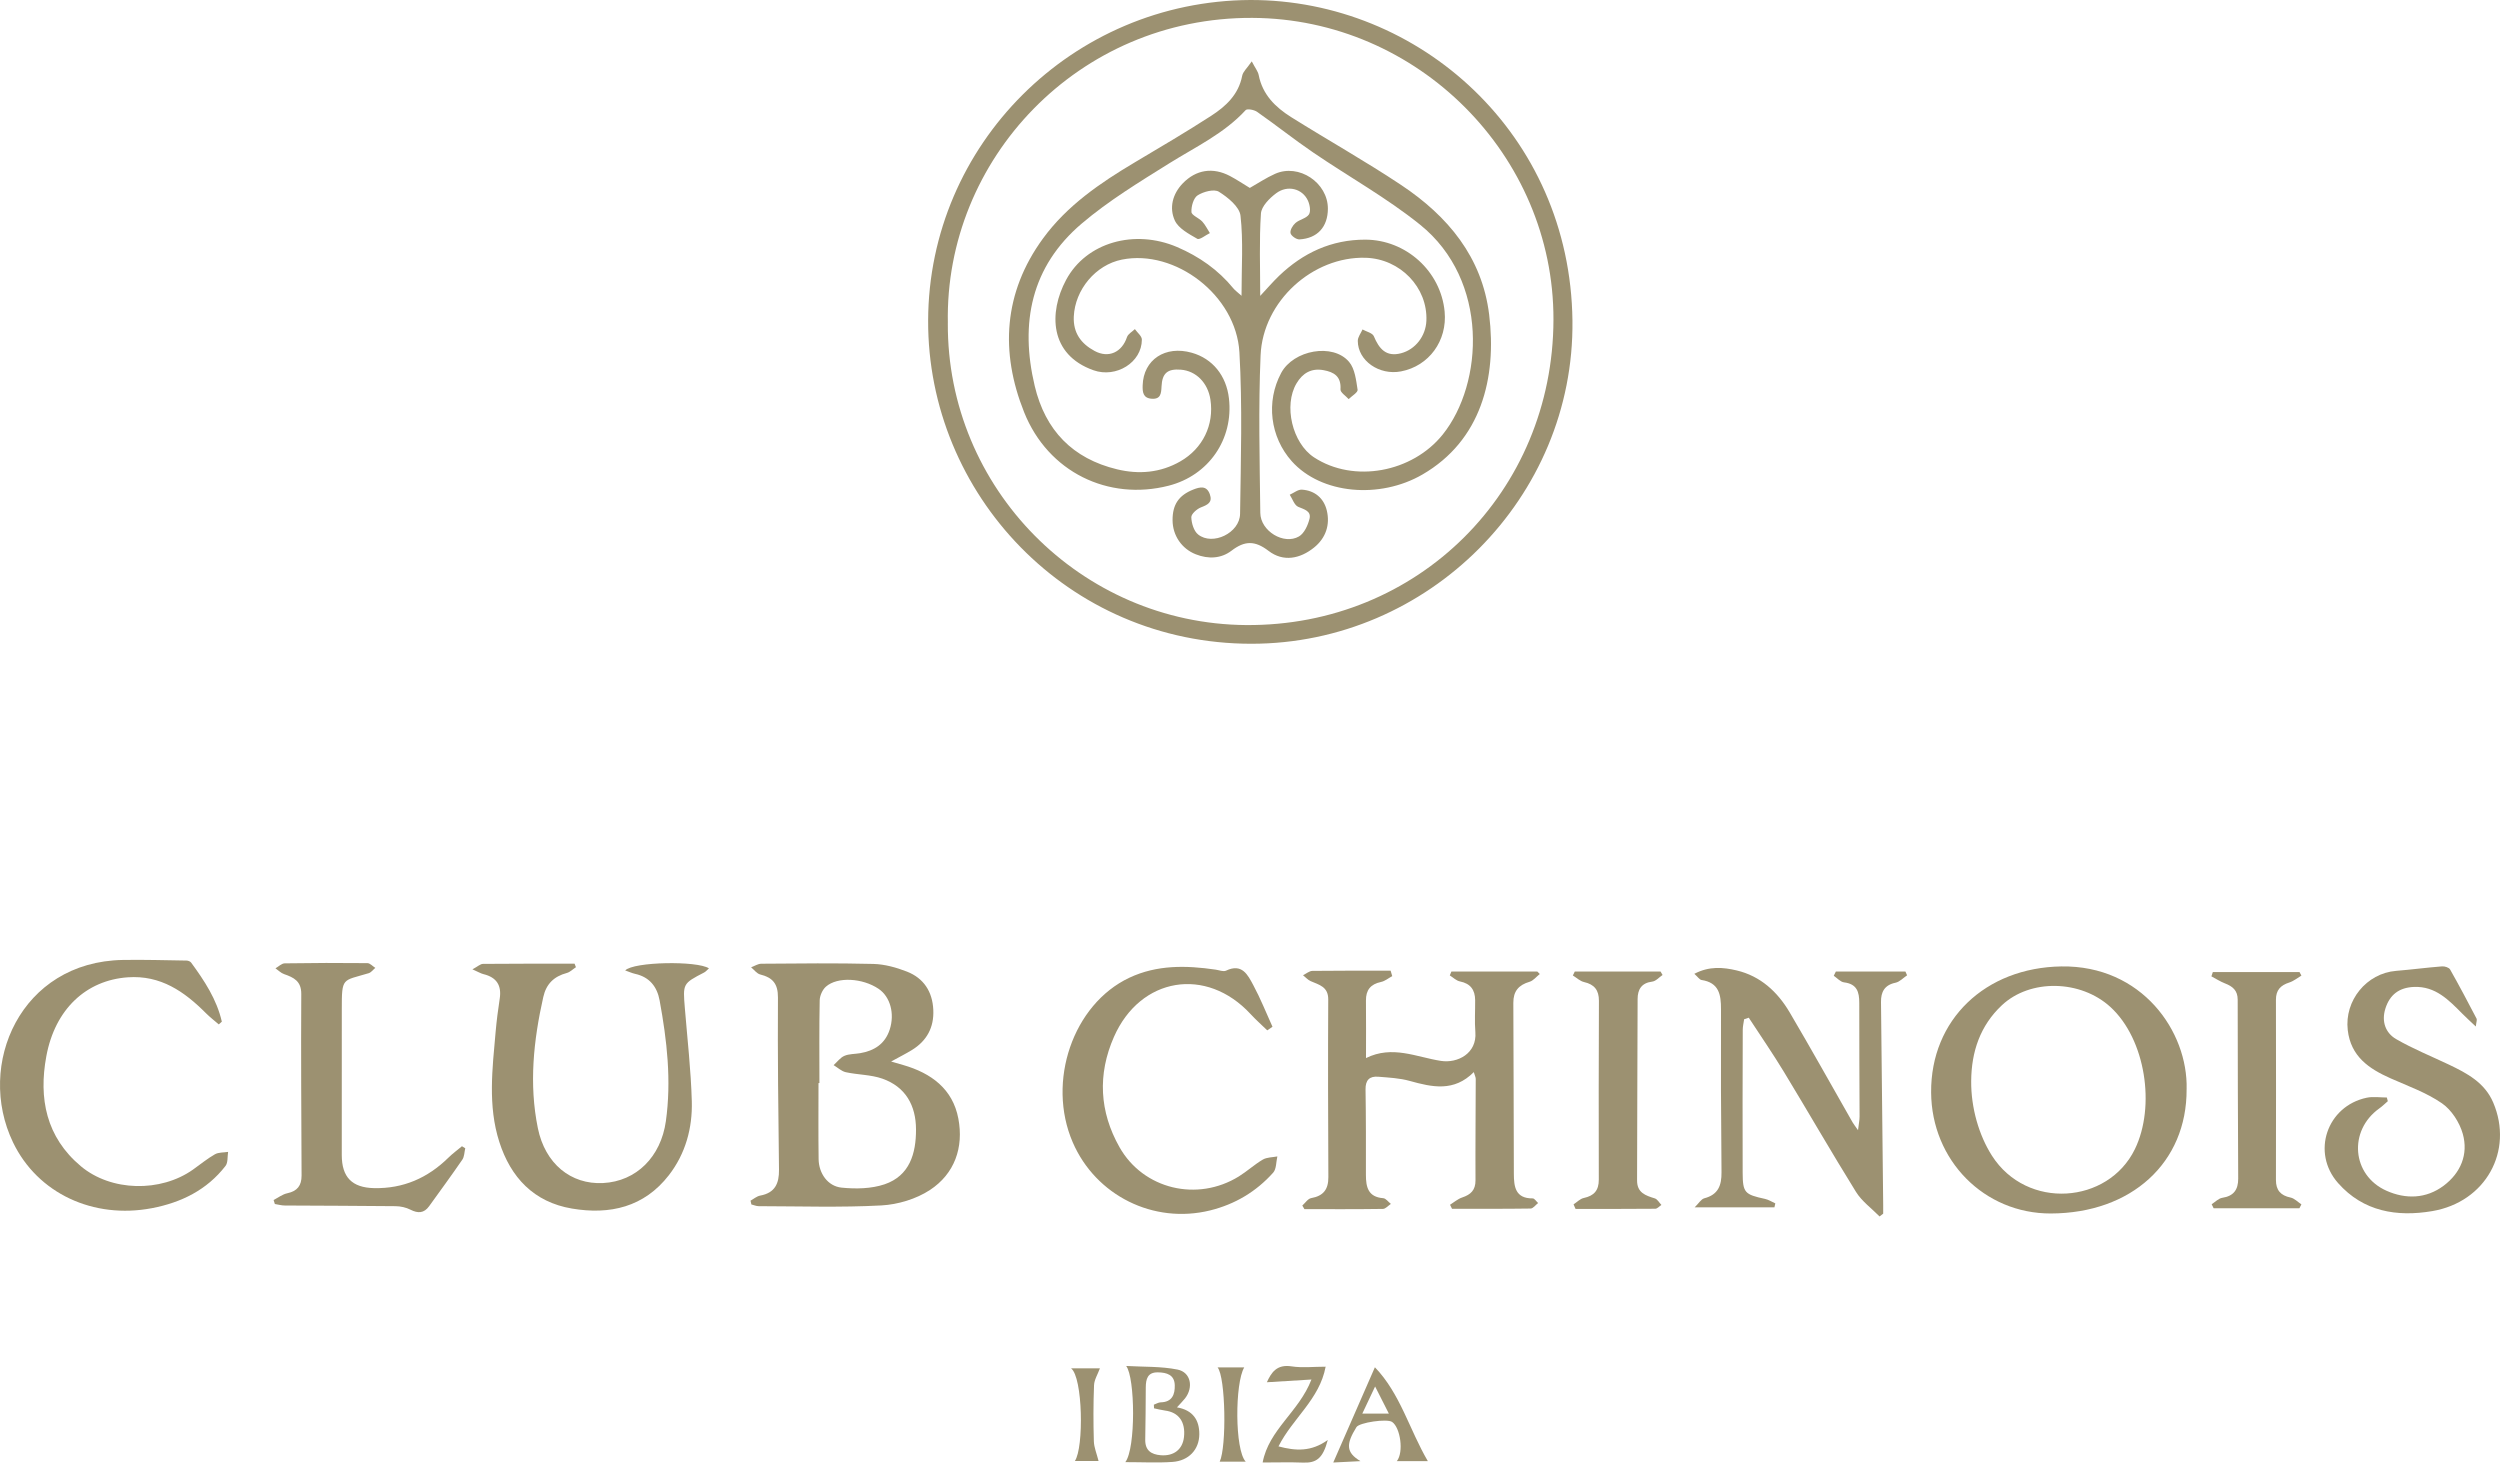 <svg xmlns="http://www.w3.org/2000/svg" width="200" height="118" viewBox="0 0 200 118" fill="none"><path d="M100.023 3.85284e-05C113.574 -0.023 125.623 10.739 125.796 25.653C125.961 39.796 114.285 51.496 100.118 51.501C85.388 51.505 74.199 39.497 74.251 25.634C74.3 11.572 85.784 0.075 100.023 3.85284e-05ZM75.826 25.85C75.751 39.054 86.462 49.902 99.679 50.005C113.422 50.112 124.247 39.356 124.277 25.563C124.305 12.423 113.42 1.491 100.188 1.431C86.254 1.369 75.569 12.757 75.828 25.85H75.826Z" fill="#9C9171"></path><path d="M60.043 96.054C60.3 95.912 60.544 95.696 60.82 95.647C62.001 95.427 62.335 94.68 62.32 93.572C62.262 88.982 62.208 84.392 62.236 79.802C62.243 78.701 61.813 78.204 60.82 77.958C60.546 77.89 60.33 77.584 60.088 77.385C60.362 77.284 60.636 77.098 60.912 77.098C63.901 77.076 66.89 77.038 69.877 77.115C70.776 77.139 71.704 77.397 72.55 77.727C73.895 78.251 74.597 79.33 74.664 80.785C74.73 82.19 74.148 83.267 72.954 84.001C72.475 84.296 71.968 84.548 71.289 84.921C71.713 85.045 71.987 85.124 72.261 85.203C74.493 85.849 76.219 87.108 76.668 89.489C77.105 91.8 76.371 93.899 74.398 95.198C73.296 95.921 71.839 96.362 70.515 96.434C67.249 96.61 63.971 96.499 60.698 96.494C60.503 96.494 60.306 96.404 60.111 96.357C60.088 96.259 60.067 96.158 60.043 96.06V96.054ZM65.549 86.645C65.525 86.645 65.501 86.645 65.48 86.645C65.48 88.674 65.461 90.704 65.489 92.733C65.504 93.865 66.22 94.9 67.329 95.011C68.463 95.125 69.708 95.103 70.767 94.744C72.776 94.059 73.288 92.275 73.281 90.351C73.275 88.436 72.447 86.943 70.583 86.29C69.665 85.969 68.632 85.988 67.667 85.777C67.316 85.7 67.012 85.406 66.689 85.21C66.974 84.955 67.22 84.61 67.553 84.467C67.932 84.304 68.388 84.328 68.809 84.255C69.941 84.063 70.802 83.517 71.176 82.37C71.593 81.088 71.219 79.736 70.286 79.105C69.002 78.24 66.999 78.119 66.075 78.932C65.797 79.176 65.585 79.651 65.576 80.025C65.531 82.229 65.553 84.437 65.553 86.643L65.549 86.645Z" fill="#9C9171"></path><path d="M111.381 78.089C111.081 78.249 110.799 78.491 110.48 78.557C109.646 78.733 109.267 79.201 109.276 80.049C109.293 81.501 109.28 82.956 109.28 84.645C111.396 83.6 113.302 84.566 115.269 84.871C116.6 85.079 118.164 84.279 118.029 82.573C117.961 81.724 118.018 80.866 118.012 80.012C118.005 79.193 117.642 78.683 116.794 78.514C116.503 78.457 116.253 78.2 115.983 78.033C116.026 77.93 116.069 77.828 116.112 77.725H122.987L123.184 77.92C122.912 78.133 122.672 78.452 122.366 78.542C121.491 78.799 121.061 79.293 121.067 80.23C121.093 84.788 121.089 89.348 121.108 93.905C121.112 94.922 121.221 95.885 122.617 95.872C122.76 95.872 122.905 96.114 123.049 96.242C122.85 96.396 122.653 96.678 122.45 96.683C120.355 96.715 118.258 96.702 116.161 96.702C116.108 96.595 116.056 96.488 116.003 96.381C116.324 96.182 116.623 95.915 116.972 95.799C117.659 95.57 118.044 95.213 118.04 94.427C118.025 91.721 118.055 89.014 118.059 86.309C118.059 86.183 117.988 86.055 117.903 85.768C116.319 87.368 114.576 86.975 112.778 86.474C111.969 86.247 111.103 86.207 110.258 86.138C109.564 86.08 109.231 86.406 109.243 87.154C109.28 89.433 109.276 91.712 109.273 93.993C109.273 94.969 109.451 95.763 110.658 95.855C110.872 95.872 111.066 96.154 111.27 96.312C111.058 96.451 110.85 96.708 110.636 96.713C108.542 96.743 106.447 96.732 104.354 96.732L104.185 96.443C104.418 96.238 104.63 95.897 104.891 95.85C105.869 95.677 106.276 95.153 106.269 94.166C106.246 89.429 106.233 84.694 106.259 79.957C106.265 78.932 105.531 78.788 104.853 78.491C104.624 78.39 104.444 78.178 104.241 78.018C104.491 77.898 104.741 77.676 104.994 77.671C107.078 77.644 109.164 77.656 111.25 77.656C111.293 77.8 111.336 77.945 111.379 78.089H111.381Z" fill="#9C9171"></path><path d="M174.928 87.142C174.96 93.004 170.522 97.061 164.063 97.079C158.737 97.091 154.526 92.831 154.49 87.392C154.451 81.572 158.825 77.408 164.91 77.314C171.344 77.216 175.048 82.509 174.93 87.142H174.928ZM157.695 86.474C157.676 88.637 158.322 90.839 159.357 92.457C162.148 96.82 168.644 96.332 170.788 91.937C172.461 88.511 171.646 83.13 168.834 80.56C166.453 78.382 162.419 78.288 160.147 80.423C158.416 82.047 157.714 84.133 157.695 86.474Z" fill="#9C9171"></path><path d="M146.868 77.721H152.433C152.478 77.823 152.521 77.924 152.566 78.026C152.258 78.232 151.973 78.551 151.635 78.619C150.756 78.801 150.471 79.364 150.48 80.156C150.533 85.565 150.597 90.972 150.655 96.381C150.657 96.618 150.655 96.856 150.655 97.094C150.559 97.168 150.461 97.241 150.364 97.316C149.729 96.668 148.948 96.107 148.481 95.354C146.513 92.185 144.653 88.945 142.717 85.755C141.823 84.281 140.843 82.86 139.901 81.416C139.777 81.457 139.655 81.497 139.531 81.54C139.492 81.822 139.42 82.105 139.42 82.387C139.409 86.198 139.398 90.009 139.413 93.82C139.42 95.42 139.576 95.561 141.2 95.912C141.487 95.974 141.752 96.148 142.026 96.27C142.002 96.374 141.979 96.479 141.955 96.584H135.575C135.902 96.267 136.088 95.932 136.345 95.863C137.458 95.572 137.731 94.836 137.721 93.783C137.678 89.44 137.663 85.094 137.68 80.748C137.684 79.571 137.524 78.613 136.122 78.399C135.96 78.373 135.825 78.153 135.547 77.905C136.73 77.28 137.853 77.378 138.928 77.633C140.838 78.084 142.201 79.343 143.171 80.986C144.887 83.896 146.53 86.851 148.205 89.784C148.291 89.932 148.4 90.067 148.642 90.415C148.702 89.902 148.766 89.613 148.766 89.322C148.762 86.294 148.732 83.267 148.742 80.241C148.745 79.351 148.556 78.716 147.523 78.589C147.232 78.553 146.973 78.245 146.701 78.061L146.87 77.721H146.868Z" fill="#9C9171"></path><path d="M37.794 77.547C38.216 77.323 38.426 77.113 38.637 77.111C41.081 77.087 43.525 77.096 45.966 77.096C46.002 77.19 46.039 77.282 46.075 77.376C45.831 77.534 45.609 77.768 45.343 77.838C44.323 78.114 43.7 78.705 43.462 79.764C42.681 83.237 42.311 86.733 43.028 90.251C43.606 93.097 45.671 94.774 48.242 94.644C50.915 94.509 52.871 92.54 53.269 89.699C53.724 86.44 53.359 83.235 52.77 80.036C52.567 78.936 51.964 78.163 50.81 77.909C50.558 77.853 50.318 77.74 50.016 77.635C50.688 76.933 55.774 76.848 56.716 77.468C56.579 77.588 56.472 77.725 56.333 77.798C54.619 78.688 54.627 78.683 54.788 80.656C54.991 83.136 55.276 85.616 55.344 88.102C55.404 90.24 54.843 92.294 53.511 94.014C51.529 96.569 48.795 97.2 45.756 96.685C42.703 96.169 40.856 94.198 39.943 91.348C39.018 88.46 39.391 85.492 39.65 82.548C39.729 81.662 39.842 80.778 39.977 79.899C40.142 78.838 39.733 78.191 38.687 77.934C38.466 77.881 38.261 77.753 37.792 77.545L37.794 77.547Z" fill="#9C9171"></path><path d="M191.027 88.094C190.798 88.291 190.582 88.505 190.338 88.678C187.856 90.452 188.134 94.014 190.914 95.258C192.457 95.947 194.087 95.906 195.486 94.862C196.852 93.841 197.483 92.35 197.023 90.709C196.766 89.795 196.122 88.791 195.354 88.263C194.113 87.407 192.636 86.885 191.241 86.264C189.506 85.494 188.064 84.512 187.82 82.409C187.546 80.049 189.315 77.864 191.686 77.669C192.914 77.569 194.136 77.406 195.364 77.31C195.578 77.293 195.919 77.4 196.008 77.558C196.742 78.853 197.436 80.168 198.125 81.489C198.178 81.591 198.103 81.758 198.065 82.122C197.626 81.707 197.299 81.412 196.991 81.101C195.906 80.008 194.842 78.882 193.111 78.955C191.945 79.004 191.179 79.563 190.826 80.701C190.512 81.715 190.833 82.631 191.691 83.128C193.036 83.906 194.491 84.493 195.899 85.162C197.359 85.858 198.777 86.603 199.46 88.209C201.103 92.076 198.861 96.16 194.583 96.888C191.753 97.37 189.067 96.929 187.05 94.65C184.882 92.202 186.153 88.485 189.343 87.816C189.857 87.709 190.413 87.801 190.948 87.801C190.974 87.897 190.997 87.995 191.023 88.092L191.027 88.094Z" fill="#9C9171"></path><path d="M17.501 81.951C17.161 81.656 16.802 81.382 16.485 81.065C14.752 79.325 12.852 77.997 10.216 78.185C6.901 78.422 4.406 80.72 3.707 84.495C3.08 87.874 3.692 90.972 6.471 93.3C8.893 95.328 12.852 95.405 15.445 93.563C16.025 93.152 16.579 92.694 17.193 92.343C17.486 92.176 17.893 92.209 18.248 92.151C18.186 92.532 18.248 93.011 18.038 93.278C16.549 95.2 14.495 96.206 12.156 96.653C7.481 97.545 3.009 95.482 1.041 91.387C-1.944 85.177 1.646 76.931 9.835 76.796C11.53 76.768 13.226 76.82 14.921 76.845C15.047 76.845 15.218 76.912 15.289 77.006C16.355 78.459 17.341 79.954 17.747 81.733C17.666 81.805 17.585 81.88 17.501 81.953V81.951Z" fill="#9C9171"></path><path d="M101.38 82.428C100.937 81.998 100.471 81.585 100.051 81.131C96.51 77.293 91.227 78.159 89.117 82.948C87.793 85.952 87.958 88.943 89.558 91.772C91.469 95.151 95.791 96.167 99.106 94.115C99.769 93.704 100.353 93.161 101.025 92.767C101.35 92.576 101.797 92.591 102.189 92.514C102.084 92.953 102.118 93.514 101.855 93.811C100.496 95.332 98.802 96.342 96.805 96.835C92.29 97.945 87.665 95.653 85.818 91.383C83.721 86.53 85.839 80.346 90.343 78.221C92.56 77.177 94.894 77.226 97.25 77.571C97.531 77.611 97.869 77.755 98.085 77.652C99.369 77.038 99.827 77.999 100.265 78.814C100.843 79.888 101.294 81.029 101.799 82.141C101.658 82.237 101.519 82.334 101.378 82.43L101.38 82.428Z" fill="#9C9171"></path><path d="M21.886 96.002C22.249 95.816 22.596 95.542 22.983 95.461C23.786 95.29 24.128 94.845 24.126 94.046C24.107 89.204 24.072 84.364 24.102 79.522C24.109 78.489 23.505 78.2 22.729 77.93C22.474 77.843 22.267 77.624 22.038 77.466C22.284 77.327 22.528 77.072 22.774 77.068C24.98 77.032 27.188 77.027 29.394 77.051C29.606 77.053 29.813 77.299 30.025 77.43C29.85 77.575 29.698 77.793 29.497 77.855C27.38 78.497 27.342 78.136 27.344 80.765C27.348 84.645 27.342 88.526 27.342 92.405C27.342 94.181 28.168 95.011 29.92 95.05C32.261 95.101 34.215 94.239 35.869 92.617C36.207 92.285 36.592 92.003 36.956 91.699C37.043 91.753 37.131 91.806 37.221 91.86C37.146 92.168 37.153 92.529 36.986 92.773C36.123 94.031 35.22 95.26 34.328 96.499C33.919 97.064 33.44 97.081 32.837 96.775C32.481 96.593 32.045 96.499 31.643 96.494C28.688 96.46 25.735 96.462 22.78 96.441C22.517 96.441 22.254 96.362 21.988 96.321C21.956 96.216 21.924 96.111 21.89 96.007L21.886 96.002Z" fill="#9C9171"></path><path d="M125.98 77.723H132.844C132.898 77.815 132.951 77.907 133.005 77.999C132.729 78.183 132.47 78.495 132.177 78.529C131.312 78.634 131.011 79.171 131.009 79.916C130.983 84.756 130.987 89.594 130.966 94.434C130.961 95.42 131.64 95.641 132.386 95.872C132.596 95.938 132.74 96.216 132.913 96.396C132.748 96.503 132.585 96.7 132.421 96.7C130.296 96.721 128.169 96.713 126.044 96.713C125.991 96.593 125.937 96.471 125.884 96.351C126.156 96.173 126.406 95.902 126.701 95.84C127.525 95.662 127.906 95.238 127.904 94.37C127.889 89.6 127.897 84.833 127.914 80.064C127.917 79.214 127.553 78.752 126.723 78.564C126.402 78.491 126.124 78.219 125.828 78.037C125.88 77.932 125.931 77.825 125.984 77.721L125.98 77.723Z" fill="#9C9171"></path><path d="M184.116 78.046C183.793 78.236 183.489 78.491 183.14 78.602C182.443 78.825 182.073 79.208 182.075 79.982C182.088 84.79 182.081 89.598 182.075 94.406C182.075 95.208 182.445 95.638 183.241 95.803C183.555 95.867 183.823 96.16 184.112 96.349C184.058 96.454 184.007 96.556 183.953 96.661H177.091C177.038 96.554 176.986 96.447 176.933 96.338C177.215 96.16 177.481 95.872 177.782 95.825C178.7 95.686 179.06 95.166 179.056 94.29C179.036 89.519 179.015 84.745 179.015 79.974C179.015 79.227 178.602 78.906 177.99 78.668C177.616 78.523 177.271 78.296 176.912 78.108L177.027 77.763H183.96C184.011 77.858 184.062 77.952 184.112 78.046H184.116Z" fill="#9C9171"></path><path d="M90.025 116.971C90.872 115.882 90.812 110.201 90.093 109.277C91.467 109.358 92.868 109.298 94.203 109.566C95.269 109.78 95.494 110.987 94.802 111.872C94.631 112.091 94.43 112.285 94.156 112.589C95.425 112.807 95.954 113.599 95.945 114.746C95.934 115.966 95.1 116.864 93.797 116.954C92.605 117.038 91.403 116.971 90.027 116.971H90.025ZM92.323 112.668C92.318 112.57 92.314 112.474 92.308 112.375C92.492 112.309 92.674 112.191 92.86 112.187C93.778 112.166 94 111.549 93.981 110.818C93.96 109.981 93.339 109.801 92.639 109.788C91.792 109.771 91.668 110.34 91.662 110.999C91.649 112.384 91.651 113.77 91.619 115.155C91.599 116.028 92.087 116.357 92.862 116.419C93.91 116.503 94.61 115.949 94.719 114.964C94.852 113.751 94.298 112.983 93.2 112.844C92.905 112.805 92.614 112.726 92.32 112.666L92.323 112.668Z" fill="#9C9171"></path><path d="M114.227 116.888H111.749C112.316 116.163 112.029 114.207 111.368 113.755C110.962 113.477 108.747 113.8 108.516 114.17C107.666 115.544 107.679 116.197 108.837 116.892C107.968 116.935 107.358 116.967 106.661 117.001C107.797 114.402 108.884 111.917 109.992 109.382C112.023 111.489 112.748 114.367 114.227 116.89V116.888ZM111.107 113.086C110.713 112.307 110.407 111.706 110.009 110.918C109.62 111.742 109.331 112.35 108.985 113.086H111.107Z" fill="#9C9171"></path><path d="M106.222 115.2C105.833 116.667 105.319 117.05 104.239 117.008C103.216 116.967 102.191 116.999 101.012 116.999C101.506 114.363 103.916 112.953 104.915 110.362C103.586 110.443 102.471 110.512 101.35 110.58C101.707 109.799 102.142 109.125 103.327 109.309C104.183 109.442 105.077 109.335 106.051 109.335C105.563 111.954 103.417 113.452 102.279 115.711C103.648 116.075 104.885 116.156 106.22 115.2H106.222Z" fill="#9C9171"></path><path d="M99.66 116.935H97.576C98.138 115.745 98.051 110.167 97.407 109.392H99.538C98.791 110.646 98.772 116.002 99.66 116.935Z" fill="#9C9171"></path><path d="M87.994 109.465C87.819 109.945 87.54 110.377 87.523 110.818C87.463 112.309 87.463 113.802 87.508 115.296C87.523 115.803 87.742 116.304 87.885 116.881H85.989C86.721 115.807 86.625 110.165 85.683 109.465H87.994Z" fill="#9C9171"></path><path d="M100.139 4.906C100.424 5.456 100.638 5.713 100.695 6.002C100.999 7.568 102.033 8.58 103.293 9.37C106.218 11.204 109.235 12.896 112.106 14.809C115.827 17.289 118.57 20.567 119.133 25.172C119.754 30.256 118.483 35.241 113.801 37.958C110.38 39.944 105.704 39.538 103.346 36.904C101.607 34.959 101.264 32.134 102.493 29.838C103.477 28 106.635 27.42 107.927 28.952C108.394 29.504 108.488 30.414 108.608 31.182C108.64 31.39 108.146 31.678 107.893 31.929C107.662 31.67 107.224 31.396 107.239 31.154C107.307 30.119 106.731 29.763 105.871 29.611C104.9 29.438 104.209 29.853 103.727 30.662C102.668 32.434 103.383 35.446 105.12 36.587C108.311 38.677 112.988 37.791 115.419 34.762C118.692 30.681 119.137 22.426 113.606 17.974C110.934 15.823 107.891 14.135 105.047 12.194C103.524 11.154 102.078 10.005 100.567 8.946C100.332 8.781 99.775 8.679 99.653 8.809C97.929 10.684 95.661 11.743 93.553 13.059C91.146 14.563 88.689 16.056 86.537 17.886C82.495 21.322 81.579 25.835 82.777 30.876C83.623 34.432 85.814 36.69 89.365 37.545C91.107 37.965 92.83 37.828 94.43 36.908C96.223 35.879 97.141 33.991 96.833 31.963C96.63 30.628 95.688 29.674 94.475 29.575C93.407 29.489 92.971 29.847 92.922 30.925C92.896 31.475 92.858 31.952 92.132 31.899C91.439 31.847 91.396 31.366 91.413 30.825C91.475 28.775 93.219 27.615 95.348 28.221C97.006 28.691 98.106 30.046 98.316 31.875C98.69 35.145 96.692 38.038 93.489 38.857C88.674 40.09 83.845 37.774 81.928 32.973C80.004 28.159 80.28 23.411 83.436 19.084C85.364 16.442 88.015 14.636 90.784 12.988C92.832 11.768 94.89 10.562 96.891 9.267C98.064 8.508 99.086 7.568 99.375 6.062C99.439 5.73 99.771 5.448 100.141 4.909L100.139 4.906Z" fill="#9C9171"></path><path d="M99.322 23.665C99.322 21.354 99.471 19.283 99.24 17.255C99.159 16.542 98.23 15.789 97.511 15.34C97.133 15.102 96.279 15.331 95.815 15.624C95.481 15.834 95.293 16.508 95.316 16.959C95.329 17.227 95.915 17.436 96.183 17.727C96.429 17.995 96.591 18.337 96.79 18.648C96.446 18.814 95.969 19.212 95.782 19.103C95.111 18.716 94.278 18.277 93.985 17.64C93.525 16.638 93.797 15.528 94.612 14.678C95.678 13.568 97.03 13.358 98.404 14.084C98.936 14.364 99.439 14.704 99.985 15.034C100.64 14.663 101.292 14.225 102.001 13.908C103.907 13.054 106.239 14.614 106.231 16.703C106.224 18.145 105.403 19.069 103.958 19.152C103.714 19.168 103.289 18.868 103.242 18.652C103.19 18.412 103.419 18.029 103.637 17.839C103.956 17.558 104.502 17.477 104.714 17.156C104.878 16.906 104.784 16.371 104.632 16.044C104.192 15.091 103.008 14.777 102.095 15.459C101.562 15.855 100.914 16.508 100.875 17.083C100.732 19.225 100.817 21.384 100.817 23.672C101.365 23.085 101.819 22.555 102.319 22.073C104.247 20.227 106.511 19.168 109.222 19.172C112.481 19.178 115.267 21.701 115.571 24.93C115.791 27.266 114.317 29.284 112.079 29.712C110.337 30.046 108.627 28.86 108.623 27.268C108.623 26.965 108.869 26.661 109.002 26.357C109.314 26.532 109.798 26.637 109.907 26.898C110.326 27.904 110.889 28.574 112.081 28.261C113.236 27.96 114.058 26.881 114.111 25.668C114.227 22.993 112.019 20.702 109.246 20.622C105.041 20.501 101.031 24.078 100.847 28.428C100.667 32.624 100.774 36.833 100.824 41.033C100.841 42.488 102.713 43.62 103.92 42.914C104.343 42.666 104.637 42.015 104.763 41.493C104.908 40.888 104.35 40.753 103.858 40.547C103.55 40.419 103.4 39.914 103.179 39.578C103.505 39.435 103.839 39.152 104.153 39.172C105.18 39.24 105.901 39.852 106.141 40.828C106.423 41.981 106.062 43.044 105.135 43.795C104.008 44.709 102.662 44.974 101.483 44.069C100.391 43.233 99.576 43.248 98.519 44.057C97.695 44.688 96.671 44.743 95.665 44.345C94.541 43.903 93.812 42.843 93.805 41.62C93.799 40.366 94.298 39.623 95.47 39.161C96.001 38.953 96.536 38.827 96.788 39.544C97.021 40.201 96.606 40.383 96.076 40.59C95.748 40.719 95.299 41.114 95.305 41.38C95.318 41.853 95.504 42.482 95.849 42.758C97.002 43.684 99.185 42.64 99.206 41.106C99.266 36.799 99.399 32.477 99.153 28.182C98.889 23.605 93.998 19.919 89.755 20.768C87.647 21.189 86 23.175 85.903 25.326C85.846 26.639 86.488 27.493 87.564 28.075C88.687 28.683 89.757 28.182 90.159 26.969C90.243 26.714 90.575 26.539 90.791 26.329C90.985 26.607 91.349 26.888 91.349 27.166C91.347 29.004 89.286 30.26 87.483 29.622C83.948 28.375 83.888 25.003 85.287 22.394C86.905 19.377 90.769 18.312 94.163 19.762C95.932 20.52 97.454 21.583 98.673 23.075C98.804 23.233 98.979 23.355 99.324 23.665H99.322Z" fill="#9C9171"></path></svg>